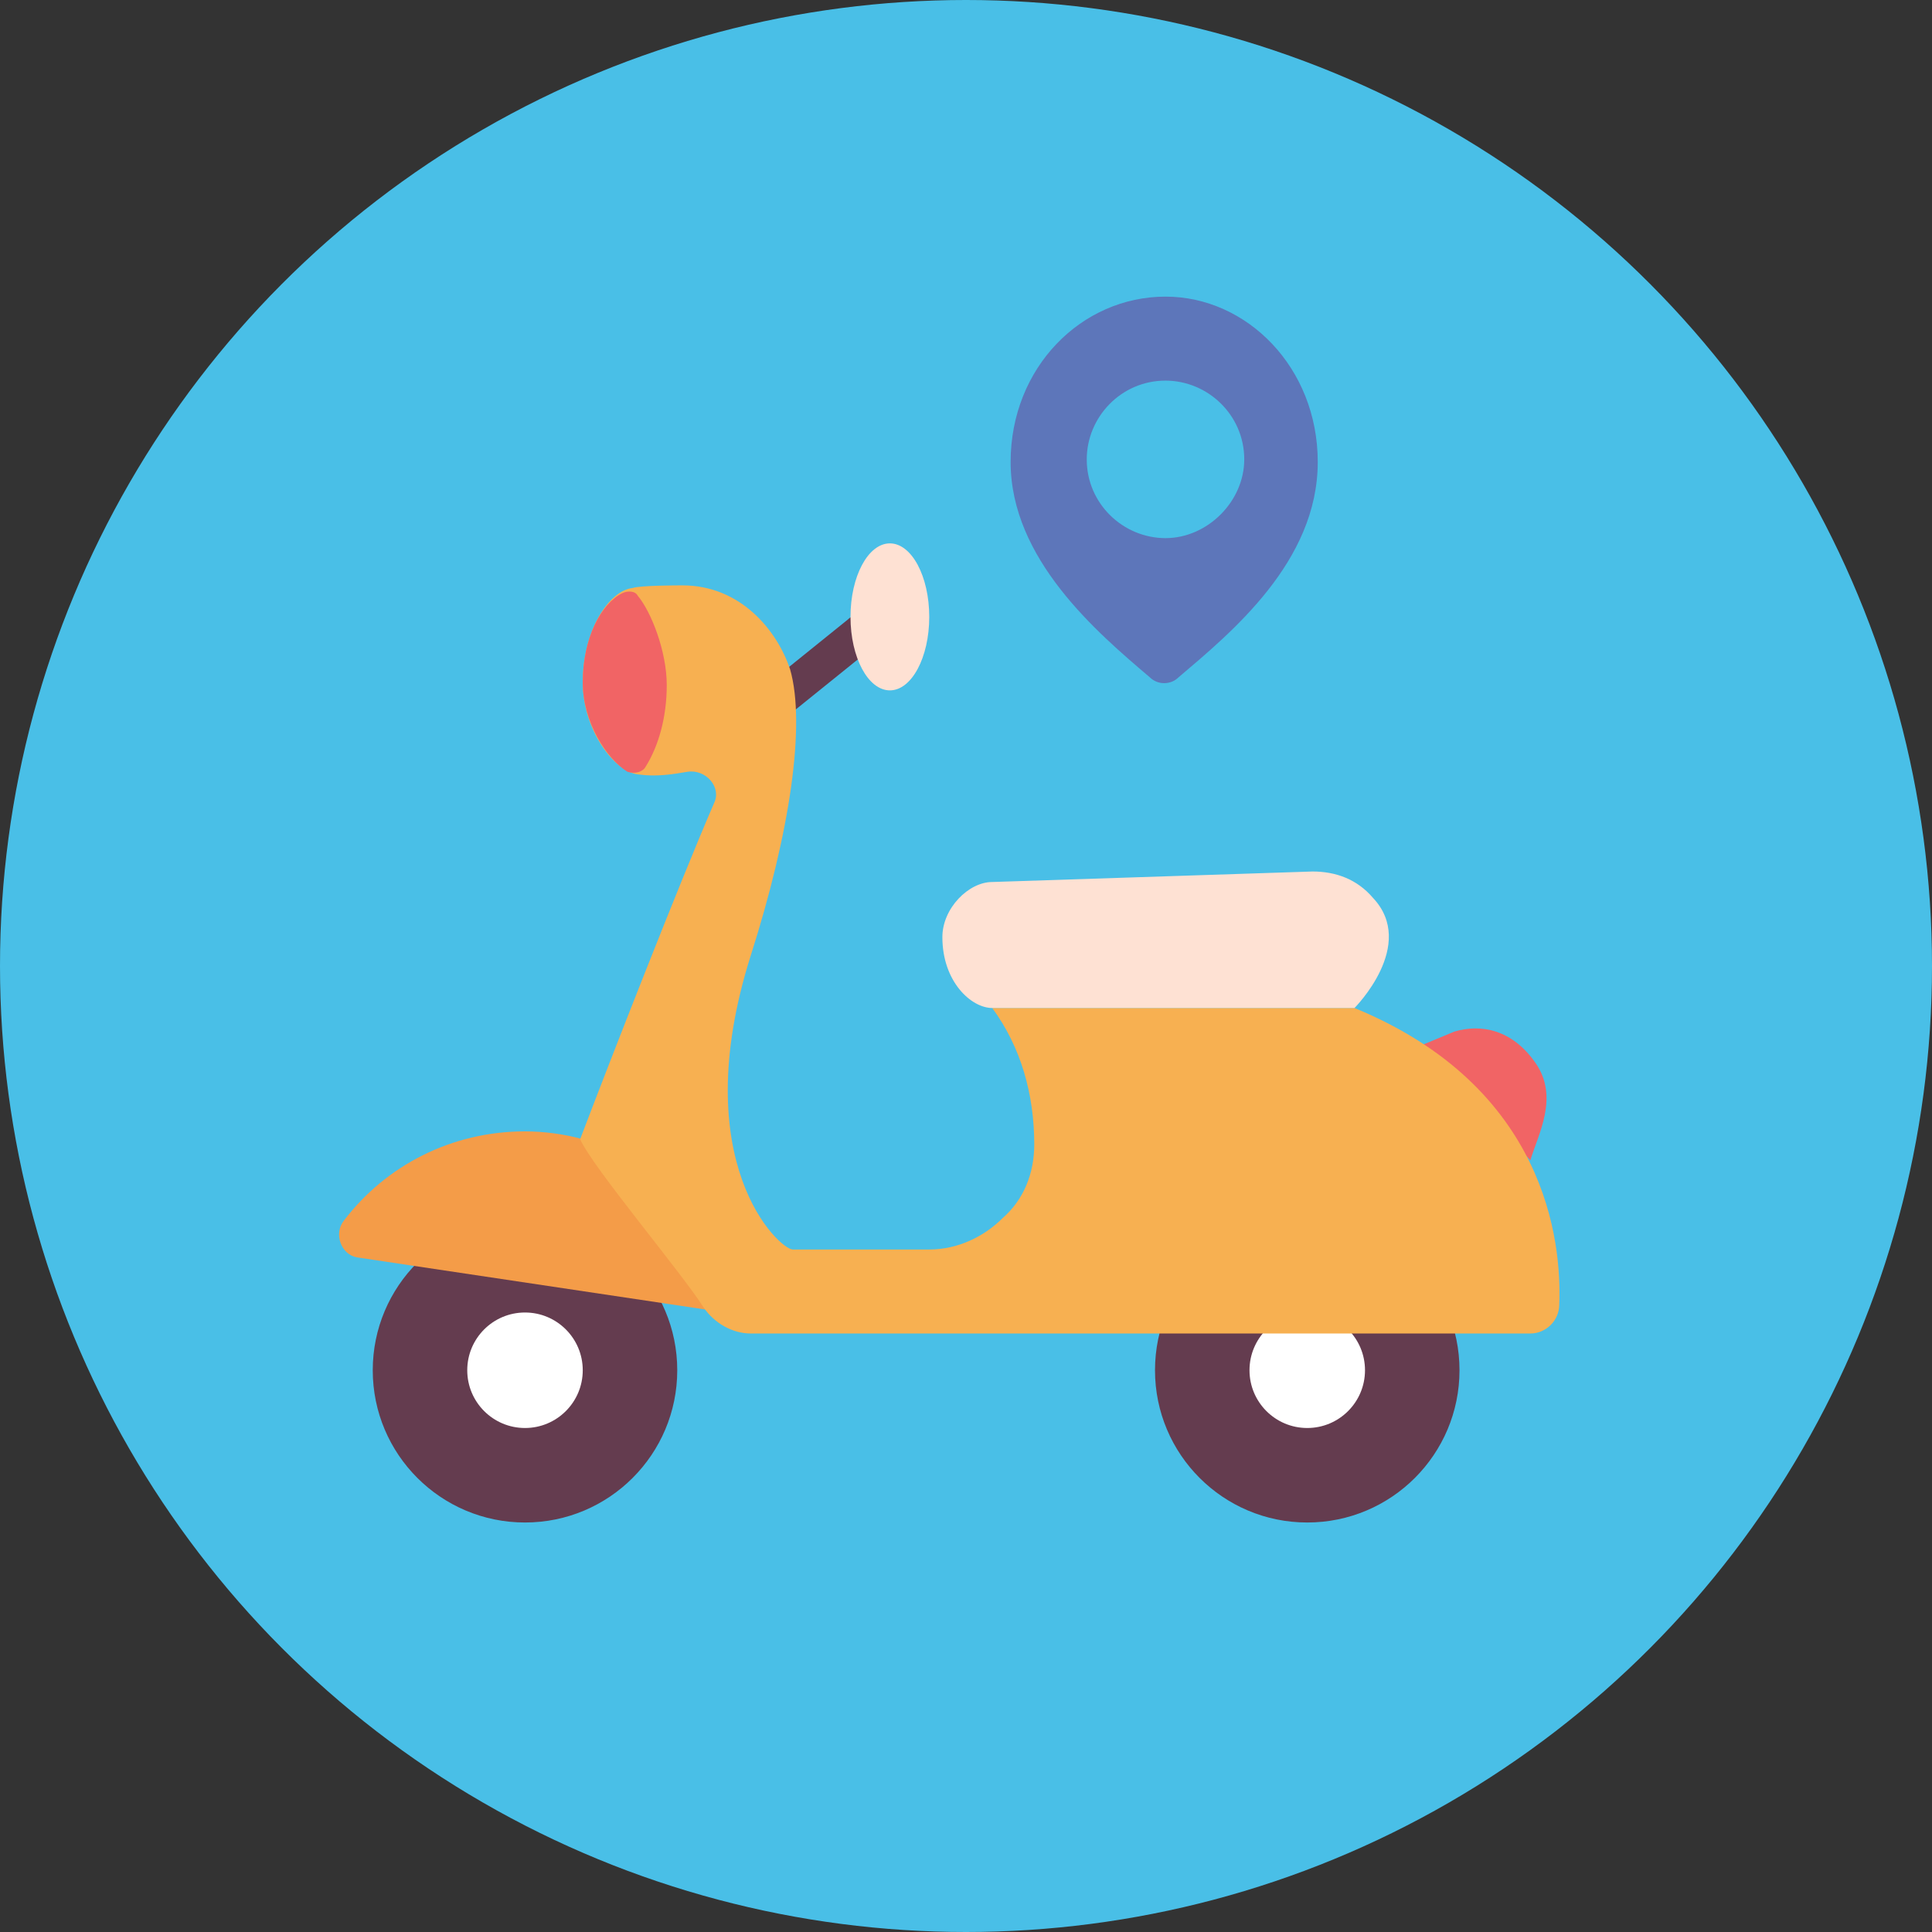<?xml version="1.0" encoding="utf-8"?>
<!-- Generator: Adobe Illustrator 24.0.1, SVG Export Plug-In . SVG Version: 6.00 Build 0)  -->
<svg version="1.1" id="Layer_1" xmlns="http://www.w3.org/2000/svg" xmlns:xlink="http://www.w3.org/1999/xlink" x="0px" y="0px"
	 viewBox="0 0 73.6 73.6" style="enable-background:new 0 0 73.6 73.6;" xml:space="preserve">
<rect x="0" y="0" width="73.6" height="73.6" fill="#333333" stroke="none"/>
<style type="text/css">
	.st0{fill:#49BFE7;}
	.st1{fill:#643C4F;}
	.st2{fill:#FFFFFF;}
	.st3{fill:#F49C48;}
	.st4{fill:#F16465;}
	.st5{fill:#F7B051;}
	.st6{fill:#FEE1D3;}
	.st7{fill:#5D76BA;}
</style>
<circle class="st0" cx="36.8" cy="36.8" r="36.8"/>
<g>
	<path class="st1" d="M29.7,27.4c-0.2,0-0.4-0.1-0.6-0.3c-0.3-0.3-0.2-0.8,0.1-1l3.1-2.5c0.3-0.3,0.8-0.2,1,0.1
		c0.3,0.3,0.2,0.8-0.1,1l-3.1,2.5C30,27.3,29.9,27.4,29.7,27.4z"/>
	<circle class="st1" cx="20" cy="52.2" r="5.8"/>
	<circle class="st1" cx="49.8" cy="52.2" r="5.8"/>
	<circle class="st2" cx="20" cy="52.2" r="2.2"/>
	<circle class="st2" cx="49.8" cy="52.2" r="2.2"/>
	<path class="st3" d="M22.2,43.4c-0.7-0.2-1.5-0.3-2.2-0.3c-2.8,0-5.3,1.3-6.9,3.4c-0.4,0.5-0.1,1.3,0.5,1.4l14.7,2.2L22.2,43.4z"/>
	<path class="st4" d="M58.5,40.5c-0.9-1.3-2.1-1.5-3.1-1.2l-1.2,0.5l4.1,4.4C58.6,43.2,59.4,41.8,58.5,40.5z"/>
	<path class="st5" d="M51.6,38.4H37.8c1.1,1.5,1.6,3.3,1.6,5.2c0,1.1-0.4,2.1-1.2,2.8c-0.7,0.7-1.7,1.2-2.8,1.2h-5.2
		c-0.5,0-4.1-3.3-1.6-11.2c1.5-4.7,2.1-8.8,1.5-10.9c-0.5-1.5-1.9-3.2-4.1-3.2c-0.2,0-1.6,0-1.9,0.1c-0.9,0.1-1.9,1.6-1.9,3.6
		c0,1.8,1.2,3.4,2.1,3.5c0,0,0,0,0,0c0.7,0.1,1.3,0,1.9-0.1c0.7-0.1,1.3,0.6,1,1.2c-1.3,3-4,9.9-5.1,12.8c0.5,1.1,3.8,5,4.7,6.4
		c0.4,0.6,1.1,1,1.8,1h29.7c0.6,0,1.1-0.5,1.1-1.1C59.5,47.3,58.9,41.4,51.6,38.4z"/>
	<path class="st6" d="M51.6,38.4H37.8c-0.8,0-1.9-1-1.9-2.7c0-1.1,1-2.1,1.9-2.1l12.2-0.4c0.9,0,1.7,0.3,2.3,1
		C54,36,51.6,38.4,51.6,38.4z"/>
	<ellipse class="st6" cx="33.9" cy="23.5" rx="1.5" ry="2.8"/>
	<path class="st7" d="M44.4,11.3c-3.2,0-5.9,2.7-5.9,6.3c0,3.7,3.3,6.5,5.3,8.2c0.3,0.3,0.8,0.3,1.1,0c2-1.7,5.3-4.4,5.3-8.2
		C50.2,14,47.5,11.3,44.4,11.3z M44.4,20.5c-1.6,0-3-1.3-3-3c0-1.6,1.3-3,3-3c1.6,0,3,1.3,3,3C47.4,19.1,46,20.5,44.4,20.5z"/>
	<path class="st4" d="M25.4,26.1c0,1.2-0.3,2.3-0.8,3.1c-0.1,0.2-0.4,0.3-0.7,0.2c-0.8-0.5-1.7-1.9-1.7-3.4c0-1.7,0.7-3,1.5-3.4
		c0.2-0.1,0.5-0.1,0.6,0.1C24.8,23.3,25.4,24.8,25.4,26.1z"/>
</g>
</svg>
